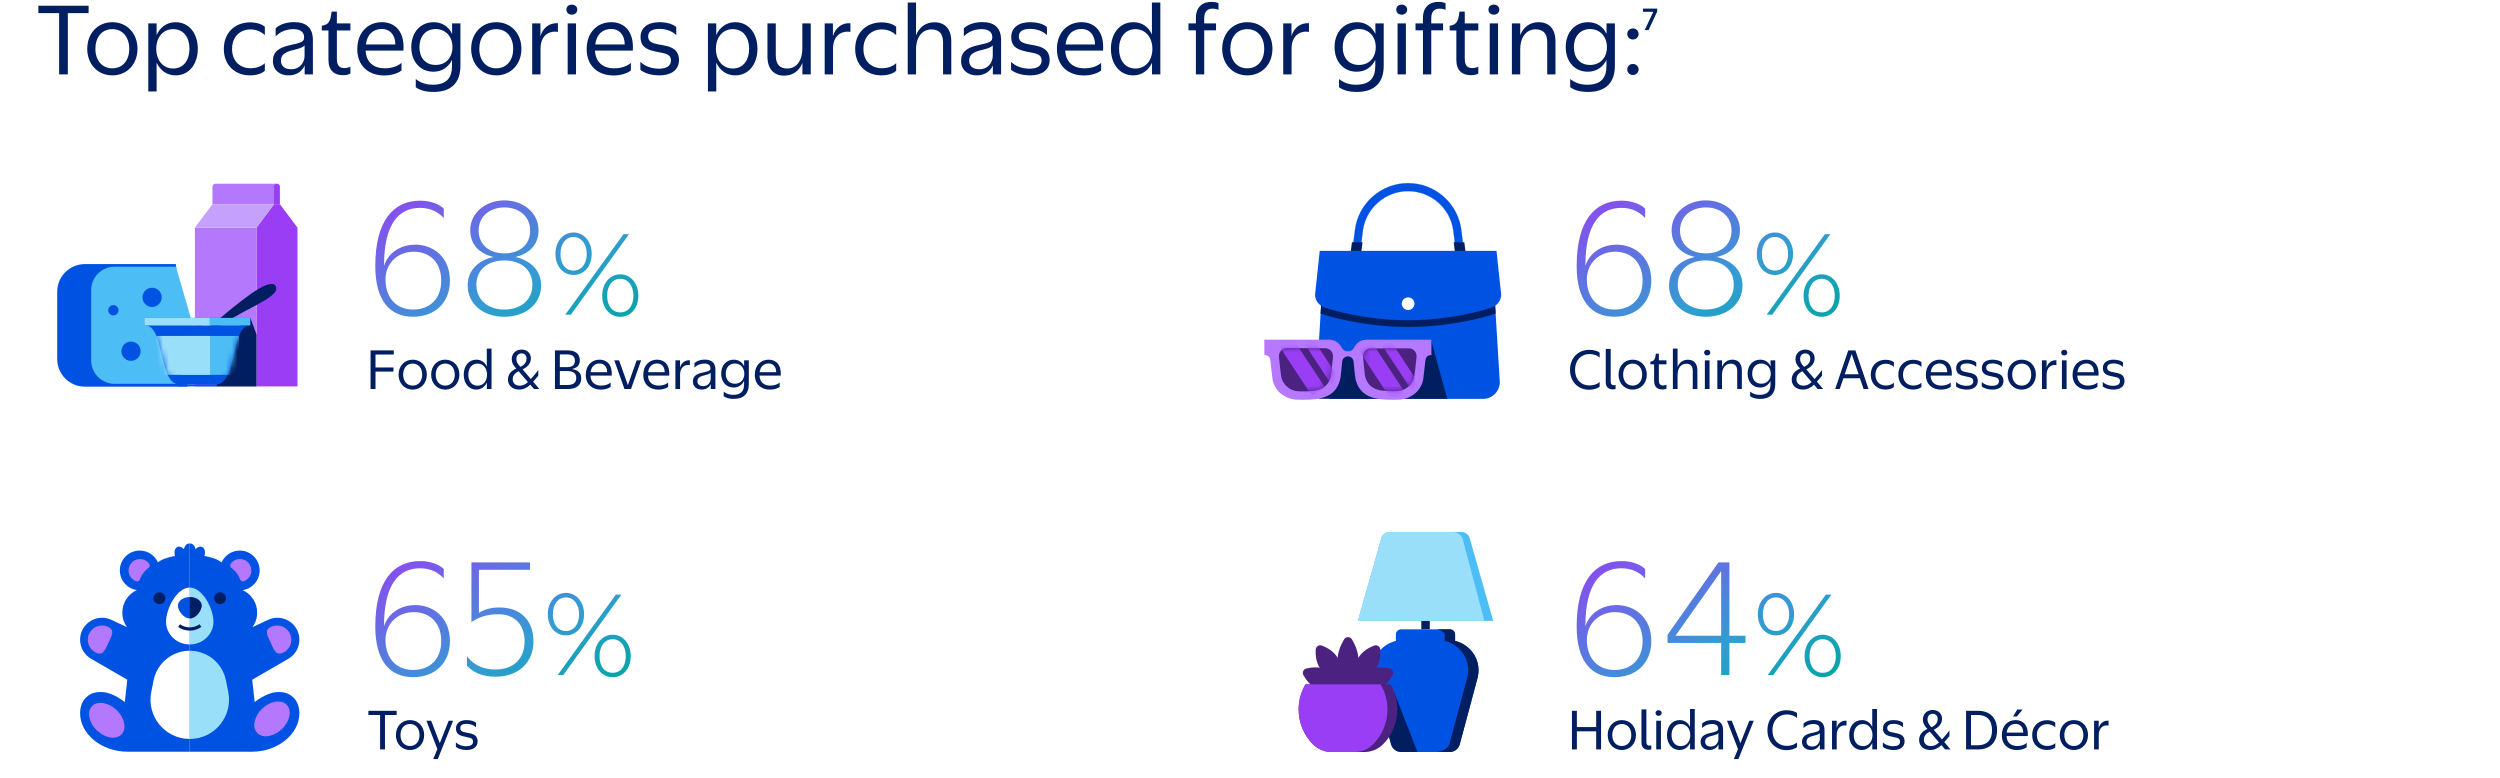 <svg width="437" height="136" viewBox="0 0 437 136" fill="none" xmlns="http://www.w3.org/2000/svg">
<rect x="0" y="0" width="437" height="136" fill="#808080" stroke="none"/>
<g clip-path="url(#clip0_381_3791)">
<rect width="437" height="136" fill="white"/>
<path d="M10.336 13V2.296H6.704V1H15.488V2.296H11.856V13H10.336ZM19.634 13.176C17.074 13.176 15.25 11.208 15.25 8.536C15.25 5.848 17.074 3.88 19.634 3.88C22.21 3.88 24.034 5.848 24.034 8.536C24.034 11.208 22.21 13.176 19.634 13.176ZM19.634 11.944C21.474 11.944 22.594 10.52 22.594 8.536C22.594 6.568 21.506 5.096 19.634 5.096C17.746 5.096 16.674 6.568 16.674 8.536C16.674 10.52 17.81 11.944 19.634 11.944ZM30.687 13.176C29.167 13.176 27.999 12.296 27.375 10.952V15.992H25.919V4.088H27.375V6.12C27.983 4.76 29.167 3.88 30.687 3.88C33.055 3.88 34.575 5.848 34.575 8.536C34.575 11.192 33.055 13.176 30.687 13.176ZM30.271 11.976C32.079 11.976 33.119 10.52 33.119 8.536C33.119 6.552 32.111 5.096 30.271 5.096C28.463 5.096 27.311 6.552 27.311 8.536C27.311 10.52 28.495 11.976 30.271 11.976ZM46.293 4.664V6.152C45.685 5.528 44.773 5.144 43.781 5.144C42.021 5.144 40.565 6.36 40.565 8.552C40.565 10.76 42.021 11.928 43.781 11.928C44.901 11.928 45.701 11.576 46.293 11.048V12.376C45.957 12.696 45.109 13.176 43.685 13.176C41.221 13.176 39.125 11.512 39.125 8.552C39.125 5.576 41.221 3.912 43.717 3.912C45.013 3.912 45.845 4.296 46.293 4.664ZM53.254 13V11.448C52.774 12.52 51.782 13.176 50.438 13.176C48.822 13.176 47.702 12.184 47.702 10.648C47.702 9.048 48.79 8.312 50.614 7.912C52.614 7.48 53.158 7.32 53.158 6.552C53.174 5.528 52.422 5.096 51.27 5.096C49.686 5.096 48.71 5.816 48.182 6.36V4.952C48.63 4.504 49.702 3.864 51.414 3.864C53.526 3.864 54.694 4.856 54.694 7.016V13H53.254ZM53.238 9.736V7.928C52.998 8.248 52.438 8.472 51.238 8.76C49.846 9.096 49.11 9.528 49.11 10.6C49.11 11.496 49.702 12.104 50.886 12.104C52.438 12.104 53.238 10.92 53.238 9.736ZM57.956 2.024H58.885V4.088H61.252V5.32H58.885V10.264C58.885 11.496 59.364 11.912 60.245 11.896C60.724 11.896 61.093 11.752 61.252 11.64V12.84C61.077 12.968 60.693 13.144 59.956 13.144C58.468 13.144 57.413 12.36 57.413 10.472V5.32H56.245V4.504C57.413 4.328 57.781 3.784 57.956 2.024ZM70.181 12.312C69.765 12.712 68.565 13.192 67.173 13.192C64.469 13.192 62.453 11.56 62.453 8.584C62.453 5.624 64.357 3.88 66.741 3.88C69.077 3.88 70.757 5.528 70.517 8.84H63.909C64.005 10.888 65.317 11.944 67.269 11.944C68.437 11.944 69.525 11.592 70.181 10.984V12.312ZM66.773 5.064C65.269 5.064 64.197 5.944 63.957 7.768H69.109C69.093 5.96 68.037 5.064 66.773 5.064ZM75.763 12.536C73.411 12.536 71.891 10.712 71.891 8.232C71.891 5.736 73.427 3.88 75.811 3.88C77.315 3.88 78.435 4.68 79.027 5.928V4.088H80.483V11.512C80.483 14.344 78.979 16.072 75.795 16.072C74.355 16.072 73.347 15.752 72.675 15.24V13.816C73.571 14.504 74.467 14.808 75.651 14.808C77.987 14.808 79.011 13.704 79.011 11.512V10.472C78.419 11.704 77.283 12.536 75.763 12.536ZM76.147 11.352C77.971 11.352 79.091 10.04 79.091 8.232C79.091 6.424 77.923 5.08 76.147 5.08C74.355 5.08 73.315 6.424 73.315 8.232C73.315 10.04 74.307 11.352 76.147 11.352ZM86.743 13.176C84.183 13.176 82.359 11.208 82.359 8.536C82.359 5.848 84.183 3.88 86.743 3.88C89.32 3.88 91.144 5.848 91.144 8.536C91.144 11.208 89.32 13.176 86.743 13.176ZM86.743 11.944C88.584 11.944 89.704 10.52 89.704 8.536C89.704 6.568 88.615 5.096 86.743 5.096C84.856 5.096 83.784 6.568 83.784 8.536C83.784 10.52 84.919 11.944 86.743 11.944ZM94.484 8.52V13H93.028V4.088H94.469V6.312C94.916 4.84 96.02 3.976 97.525 4.056V5.592C97.412 5.56 97.189 5.528 96.996 5.528C95.764 5.528 94.484 6.36 94.484 8.52ZM99.952 2.568C99.392 2.568 99.008 2.2 99.008 1.672C99.008 1.16 99.392 0.808 99.952 0.808C100.496 0.808 100.912 1.16 100.912 1.672C100.912 2.2 100.496 2.568 99.952 2.568ZM100.688 4.088V13H99.232V4.088H100.688ZM110.275 12.312C109.859 12.712 108.659 13.192 107.267 13.192C104.563 13.192 102.547 11.56 102.547 8.584C102.547 5.624 104.451 3.88 106.835 3.88C109.171 3.88 110.851 5.528 110.611 8.84H104.003C104.099 10.888 105.411 11.944 107.363 11.944C108.531 11.944 109.619 11.592 110.275 10.984V12.312ZM106.867 5.064C105.363 5.064 104.291 5.944 104.051 7.768H109.203C109.187 5.96 108.131 5.064 106.867 5.064ZM113.297 6.376C113.297 7.784 115.073 7.656 116.641 8.072C117.713 8.344 118.689 8.952 118.689 10.488C118.689 12.328 117.169 13.176 115.312 13.176C113.569 13.176 112.465 12.648 111.937 12.2V10.808C112.577 11.464 113.729 12.008 115.185 12.008C116.369 12.008 117.281 11.608 117.281 10.568C117.281 9.144 115.633 9.352 113.969 8.856C112.673 8.488 111.953 7.864 111.969 6.456C111.969 4.84 113.265 3.88 115.249 3.88C116.849 3.88 117.745 4.344 118.209 4.712V6.136C117.665 5.608 116.705 5.048 115.265 5.048C114.129 5.048 113.297 5.4 113.297 6.376ZM128.515 13.176C126.995 13.176 125.827 12.296 125.203 10.952V15.992H123.747V4.088H125.203V6.12C125.811 4.76 126.995 3.88 128.515 3.88C130.883 3.88 132.403 5.848 132.403 8.536C132.403 11.192 130.883 13.176 128.515 13.176ZM128.099 11.976C129.907 11.976 130.947 10.52 130.947 8.536C130.947 6.552 129.939 5.096 128.099 5.096C126.291 5.096 125.139 6.552 125.139 8.536C125.139 10.52 126.323 11.976 128.099 11.976ZM140.263 13V10.984C139.767 12.28 138.695 13.224 137.079 13.224C135.335 13.224 134.151 12.136 134.151 9.864V4.088H135.607V9.688C135.607 11.352 136.391 11.976 137.623 11.976C139.127 11.976 140.247 10.744 140.247 8.456V4.088H141.719V13H140.263ZM145.61 8.52V13H144.154V4.088H145.594V6.312C146.042 4.84 147.146 3.976 148.65 4.056V5.592C148.538 5.56 148.314 5.528 148.122 5.528C146.89 5.528 145.61 6.36 145.61 8.52ZM156.653 4.664V6.152C156.045 5.528 155.133 5.144 154.141 5.144C152.381 5.144 150.924 6.36 150.924 8.552C150.924 10.76 152.381 11.928 154.141 11.928C155.261 11.928 156.061 11.576 156.653 11.048V12.376C156.317 12.696 155.469 13.176 154.045 13.176C151.581 13.176 149.485 11.512 149.485 8.552C149.485 5.576 151.581 3.912 154.077 3.912C155.373 3.912 156.205 4.296 156.653 4.664ZM160.125 8.664V13H158.669V0.44H160.125V6.168C160.621 4.856 161.725 3.896 163.341 3.896C165.101 3.896 166.285 4.984 166.285 7.24V13H164.845V7.416C164.845 5.752 164.045 5.144 162.797 5.144C161.293 5.144 160.125 6.36 160.125 8.664ZM173.551 13V11.448C173.071 12.52 172.079 13.176 170.735 13.176C169.119 13.176 167.999 12.184 167.999 10.648C167.999 9.048 169.087 8.312 170.911 7.912C172.911 7.48 173.455 7.32 173.455 6.552C173.471 5.528 172.719 5.096 171.567 5.096C169.983 5.096 169.007 5.816 168.479 6.36V4.952C168.927 4.504 169.999 3.864 171.711 3.864C173.823 3.864 174.991 4.856 174.991 7.016V13H173.551ZM173.535 9.736V7.928C173.295 8.248 172.735 8.472 171.535 8.76C170.143 9.096 169.407 9.528 169.407 10.6C169.407 11.496 169.999 12.104 171.183 12.104C172.735 12.104 173.535 10.92 173.535 9.736ZM178.093 6.376C178.093 7.784 179.869 7.656 181.437 8.072C182.509 8.344 183.485 8.952 183.485 10.488C183.485 12.328 181.965 13.176 180.109 13.176C178.365 13.176 177.261 12.648 176.733 12.2V10.808C177.373 11.464 178.525 12.008 179.981 12.008C181.165 12.008 182.077 11.608 182.077 10.568C182.077 9.144 180.429 9.352 178.765 8.856C177.469 8.488 176.749 7.864 176.765 6.456C176.765 4.84 178.061 3.88 180.045 3.88C181.645 3.88 182.541 4.344 183.005 4.712V6.136C182.461 5.608 181.501 5.048 180.061 5.048C178.925 5.048 178.093 5.4 178.093 6.376ZM192.478 12.312C192.062 12.712 190.862 13.192 189.47 13.192C186.766 13.192 184.75 11.56 184.75 8.584C184.75 5.624 186.654 3.88 189.038 3.88C191.374 3.88 193.054 5.528 192.814 8.84H186.206C186.302 10.888 187.614 11.944 189.566 11.944C190.734 11.944 191.822 11.592 192.478 10.984V12.312ZM189.07 5.064C187.566 5.064 186.494 5.944 186.254 7.768H191.406C191.39 5.96 190.334 5.064 189.07 5.064ZM198.124 3.88C199.628 3.88 200.764 4.696 201.356 6.024V0.44H202.828V13H201.372V10.968C200.764 12.296 199.612 13.176 198.076 13.176C195.724 13.176 194.188 11.192 194.188 8.536C194.188 5.848 195.724 3.88 198.124 3.88ZM198.476 5.096C196.668 5.096 195.612 6.568 195.612 8.536C195.612 10.52 196.636 11.976 198.476 11.976C200.284 11.976 201.436 10.52 201.436 8.536C201.436 6.568 200.252 5.096 198.476 5.096ZM207.746 5.304V4.088H209.042V3.16C209.042 1.224 210.194 0.328 211.762 0.328C212.45 0.328 212.818 0.472 212.994 0.568V1.736C212.834 1.64 212.482 1.512 211.97 1.512C211.042 1.512 210.498 2.024 210.498 3.176V4.088H212.562V5.304H210.498V13H209.042V5.304H207.746ZM218.025 13.176C215.465 13.176 213.641 11.208 213.641 8.536C213.641 5.848 215.465 3.88 218.025 3.88C220.601 3.88 222.425 5.848 222.425 8.536C222.425 11.208 220.601 13.176 218.025 13.176ZM218.025 11.944C219.865 11.944 220.985 10.52 220.985 8.536C220.985 6.568 219.897 5.096 218.025 5.096C216.137 5.096 215.065 6.568 215.065 8.536C215.065 10.52 216.201 11.944 218.025 11.944ZM225.766 8.52V13H224.31V4.088H225.75V6.312C226.198 4.84 227.302 3.976 228.806 4.056V5.592C228.694 5.56 228.47 5.528 228.278 5.528C227.046 5.528 225.766 6.36 225.766 8.52ZM237.153 12.536C234.801 12.536 233.281 10.712 233.281 8.232C233.281 5.736 234.817 3.88 237.201 3.88C238.705 3.88 239.825 4.68 240.417 5.928V4.088H241.873V11.512C241.873 14.344 240.369 16.072 237.185 16.072C235.745 16.072 234.737 15.752 234.065 15.24V13.816C234.961 14.504 235.857 14.808 237.041 14.808C239.377 14.808 240.401 13.704 240.401 11.512V10.472C239.809 11.704 238.673 12.536 237.153 12.536ZM237.537 11.352C239.361 11.352 240.481 10.04 240.481 8.232C240.481 6.424 239.313 5.08 237.537 5.08C235.745 5.08 234.705 6.424 234.705 8.232C234.705 10.04 235.697 11.352 237.537 11.352ZM245.014 2.568C244.454 2.568 244.07 2.2 244.07 1.672C244.07 1.16 244.454 0.808 245.014 0.808C245.558 0.808 245.974 1.16 245.974 1.672C245.974 2.2 245.558 2.568 245.014 2.568ZM245.75 4.088V13H244.294V4.088H245.75ZM247.433 5.304V4.088H248.729V3.16C248.729 1.224 249.881 0.328 251.449 0.328C252.137 0.328 252.505 0.472 252.681 0.568V1.736C252.521 1.64 252.169 1.512 251.657 1.512C250.729 1.512 250.185 2.024 250.185 3.176V4.088H252.249V5.304H250.185V13H248.729V5.304H247.433ZM255.113 2.024H256.041V4.088H258.409V5.32H256.041V10.264C256.041 11.496 256.521 11.912 257.401 11.896C257.881 11.896 258.249 11.752 258.409 11.64V12.84C258.233 12.968 257.849 13.144 257.113 13.144C255.625 13.144 254.569 12.36 254.569 10.472V5.32H253.401V4.504C254.569 4.328 254.937 3.784 255.113 2.024ZM261.124 2.568C260.564 2.568 260.18 2.2 260.18 1.672C260.18 1.16 260.564 0.808 261.124 0.808C261.668 0.808 262.084 1.16 262.084 1.672C262.084 2.2 261.668 2.568 261.124 2.568ZM261.86 4.088V13H260.404V4.088H261.86ZM265.735 8.632V13H264.279V4.088H265.735V6.152C266.231 4.84 267.319 3.88 268.951 3.88C270.711 3.88 271.895 4.968 271.895 7.24V13H270.455V7.416C270.455 5.736 269.655 5.128 268.407 5.128C266.903 5.128 265.735 6.36 265.735 8.632ZM277.56 12.536C275.208 12.536 273.688 10.712 273.688 8.232C273.688 5.736 275.224 3.88 277.608 3.88C279.112 3.88 280.232 4.68 280.824 5.928V4.088H282.28V11.512C282.28 14.344 280.776 16.072 277.592 16.072C276.152 16.072 275.144 15.752 274.472 15.24V13.816C275.368 14.504 276.264 14.808 277.448 14.808C279.784 14.808 280.808 13.704 280.808 11.512V10.472C280.216 11.704 279.08 12.536 277.56 12.536ZM277.944 11.352C279.768 11.352 280.888 10.04 280.888 8.232C280.888 6.424 279.72 5.08 277.944 5.08C276.152 5.08 275.112 6.424 275.112 8.232C275.112 10.04 276.104 11.352 277.944 11.352ZM285.436 6.904C284.876 6.904 284.444 6.488 284.444 5.928C284.444 5.384 284.876 4.968 285.436 4.968C285.964 4.968 286.428 5.384 286.428 5.928C286.428 6.488 285.964 6.904 285.436 6.904ZM285.436 13.112C284.876 13.112 284.444 12.696 284.444 12.136C284.444 11.592 284.876 11.176 285.436 11.176C285.964 11.176 286.428 11.592 286.428 12.136C286.428 12.696 285.964 13.112 285.436 13.112Z" fill="#001E60"/>
<path d="M279.616 61.637V62.51C279.256 62.186 278.698 61.889 277.798 61.889C276.475 61.889 275.323 62.888 275.323 64.643C275.323 66.407 276.439 67.379 277.798 67.379C278.608 67.379 279.166 67.163 279.616 66.776V67.604C279.274 67.847 278.707 68.126 277.771 68.126C275.962 68.126 274.441 66.839 274.441 64.643C274.441 62.456 275.998 61.151 277.771 61.151C278.725 61.151 279.292 61.403 279.616 61.637ZM280.685 66.794V60.998H281.549V66.713C281.549 67.181 281.774 67.334 282.089 67.334C282.215 67.334 282.323 67.307 282.404 67.289V68C282.323 68.027 282.161 68.063 281.927 68.063C281.162 68.063 280.685 67.64 280.685 66.794ZM285.387 68.099C283.947 68.099 282.921 66.992 282.921 65.489C282.921 63.977 283.947 62.87 285.387 62.87C286.836 62.87 287.862 63.977 287.862 65.489C287.862 66.992 286.836 68.099 285.387 68.099ZM285.387 67.406C286.422 67.406 287.052 66.605 287.052 65.489C287.052 64.382 286.44 63.554 285.387 63.554C284.325 63.554 283.722 64.382 283.722 65.489C283.722 66.605 284.361 67.406 285.387 67.406ZM289.444 61.826H289.966V62.987H291.298V63.68H289.966V66.461C289.966 67.154 290.236 67.388 290.731 67.379C291.001 67.379 291.208 67.298 291.298 67.235V67.91C291.199 67.982 290.983 68.081 290.569 68.081C289.732 68.081 289.138 67.64 289.138 66.578V63.68H288.481V63.221C289.138 63.122 289.345 62.816 289.444 61.826ZM293.239 65.561V68H292.42V60.935H293.239V64.157C293.518 63.419 294.139 62.879 295.048 62.879C296.038 62.879 296.704 63.491 296.704 64.76V68H295.894V64.859C295.894 63.923 295.444 63.581 294.742 63.581C293.896 63.581 293.239 64.265 293.239 65.561ZM298.415 62.132C298.1 62.132 297.884 61.925 297.884 61.628C297.884 61.34 298.1 61.142 298.415 61.142C298.721 61.142 298.955 61.34 298.955 61.628C298.955 61.925 298.721 62.132 298.415 62.132ZM298.829 62.987V68H298.01V62.987H298.829ZM301.009 65.543V68H300.19V62.987H301.009V64.148C301.288 63.41 301.9 62.87 302.818 62.87C303.808 62.87 304.474 63.482 304.474 64.76V68H303.664V64.859C303.664 63.914 303.214 63.572 302.512 63.572C301.666 63.572 301.009 64.265 301.009 65.543ZM307.66 67.739C306.337 67.739 305.482 66.713 305.482 65.318C305.482 63.914 306.346 62.87 307.687 62.87C308.533 62.87 309.163 63.32 309.496 64.022V62.987H310.315V67.163C310.315 68.756 309.469 69.728 307.678 69.728C306.868 69.728 306.301 69.548 305.923 69.26V68.459C306.427 68.846 306.931 69.017 307.597 69.017C308.911 69.017 309.487 68.396 309.487 67.163V66.578C309.154 67.271 308.515 67.739 307.66 67.739ZM307.876 67.073C308.902 67.073 309.532 66.335 309.532 65.318C309.532 64.301 308.875 63.545 307.876 63.545C306.868 63.545 306.283 64.301 306.283 65.318C306.283 66.335 306.841 67.073 307.876 67.073ZM317.736 68L317.097 67.244C316.512 67.793 315.891 68.099 315.135 68.099C313.983 68.099 313.191 67.388 313.191 66.371C313.191 65.444 313.713 64.823 314.649 64.427C314.091 63.842 313.848 63.383 313.848 62.762C313.848 61.817 314.55 61.106 315.567 61.106C316.584 61.106 317.196 61.781 317.196 62.636C317.196 63.338 316.818 63.995 315.954 64.454C315.936 64.472 315.837 64.526 315.747 64.571L317.187 66.254C317.592 65.813 318.132 65.174 318.492 64.688V65.66C318.285 65.93 317.897 66.38 317.592 66.713L318.681 68H317.736ZM314.658 62.753C314.649 63.212 314.838 63.581 315.351 64.121C315.441 64.085 315.549 64.022 315.576 64.013C316.197 63.662 316.44 63.176 316.44 62.672C316.44 62.15 316.125 61.772 315.567 61.772C315.009 61.772 314.658 62.159 314.658 62.753ZM314.019 66.308C314.019 66.938 314.469 67.415 315.234 67.415C315.801 67.415 316.215 67.208 316.674 66.785L315.062 64.895C314.298 65.255 314.019 65.741 314.019 66.308ZM320.788 68L323.074 61.25H324.325L326.62 68H325.756L325.117 66.119H322.228L321.58 68H320.788ZM323.677 61.889L322.453 65.426H324.892L323.677 61.889ZM331.048 63.311V64.148C330.706 63.797 330.193 63.581 329.635 63.581C328.645 63.581 327.826 64.265 327.826 65.498C327.826 66.74 328.645 67.397 329.635 67.397C330.265 67.397 330.715 67.199 331.048 66.902V67.649C330.859 67.829 330.382 68.099 329.581 68.099C328.195 68.099 327.016 67.163 327.016 65.498C327.016 63.824 328.195 62.888 329.599 62.888C330.328 62.888 330.796 63.104 331.048 63.311ZM335.864 63.311V64.148C335.522 63.797 335.009 63.581 334.451 63.581C333.461 63.581 332.642 64.265 332.642 65.498C332.642 66.74 333.461 67.397 334.451 67.397C335.081 67.397 335.531 67.199 335.864 66.902V67.649C335.675 67.829 335.198 68.099 334.397 68.099C333.011 68.099 331.832 67.163 331.832 65.498C331.832 63.824 333.011 62.888 334.415 62.888C335.144 62.888 335.612 63.104 335.864 63.311ZM340.987 67.613C340.753 67.838 340.078 68.108 339.295 68.108C337.774 68.108 336.64 67.19 336.64 65.516C336.64 63.851 337.711 62.87 339.052 62.87C340.366 62.87 341.311 63.797 341.176 65.66H337.459C337.513 66.812 338.251 67.406 339.349 67.406C340.006 67.406 340.618 67.208 340.987 66.866V67.613ZM339.07 63.536C338.224 63.536 337.621 64.031 337.486 65.057H340.384C340.375 64.04 339.781 63.536 339.07 63.536ZM342.686 64.274C342.686 65.066 343.685 64.994 344.567 65.228C345.17 65.381 345.719 65.723 345.719 66.587C345.719 67.622 344.864 68.099 343.82 68.099C342.839 68.099 342.218 67.802 341.921 67.55V66.767C342.281 67.136 342.929 67.442 343.748 67.442C344.414 67.442 344.927 67.217 344.927 66.632C344.927 65.831 344 65.948 343.064 65.669C342.335 65.462 341.93 65.111 341.939 64.319C341.939 63.41 342.668 62.87 343.784 62.87C344.684 62.87 345.188 63.131 345.449 63.338V64.139C345.143 63.842 344.603 63.527 343.793 63.527C343.154 63.527 342.686 63.725 342.686 64.274ZM347.178 64.274C347.178 65.066 348.177 64.994 349.059 65.228C349.662 65.381 350.211 65.723 350.211 66.587C350.211 67.622 349.356 68.099 348.312 68.099C347.331 68.099 346.71 67.802 346.413 67.55V66.767C346.773 67.136 347.421 67.442 348.24 67.442C348.906 67.442 349.419 67.217 349.419 66.632C349.419 65.831 348.492 65.948 347.556 65.669C346.827 65.462 346.422 65.111 346.431 64.319C346.431 63.41 347.16 62.87 348.276 62.87C349.176 62.87 349.68 63.131 349.941 63.338V64.139C349.635 63.842 349.095 63.527 348.285 63.527C347.646 63.527 347.178 63.725 347.178 64.274ZM353.397 68.099C351.957 68.099 350.931 66.992 350.931 65.489C350.931 63.977 351.957 62.87 353.397 62.87C354.846 62.87 355.872 63.977 355.872 65.489C355.872 66.992 354.846 68.099 353.397 68.099ZM353.397 67.406C354.432 67.406 355.062 66.605 355.062 65.489C355.062 64.382 354.45 63.554 353.397 63.554C352.335 63.554 351.732 64.382 351.732 65.489C351.732 66.605 352.371 67.406 353.397 67.406ZM357.751 65.48V68H356.932V62.987H357.742V64.238C357.994 63.41 358.615 62.924 359.461 62.969V63.833C359.398 63.815 359.272 63.797 359.164 63.797C358.471 63.797 357.751 64.265 357.751 65.48ZM360.826 62.132C360.511 62.132 360.295 61.925 360.295 61.628C360.295 61.34 360.511 61.142 360.826 61.142C361.132 61.142 361.366 61.34 361.366 61.628C361.366 61.925 361.132 62.132 360.826 62.132ZM361.24 62.987V68H360.421V62.987H361.24ZM366.633 67.613C366.399 67.838 365.724 68.108 364.941 68.108C363.42 68.108 362.286 67.19 362.286 65.516C362.286 63.851 363.357 62.87 364.698 62.87C366.012 62.87 366.957 63.797 366.822 65.66H363.105C363.159 66.812 363.897 67.406 364.995 67.406C365.652 67.406 366.264 67.208 366.633 66.866V67.613ZM364.716 63.536C363.87 63.536 363.267 64.031 363.132 65.057H366.03C366.021 64.04 365.427 63.536 364.716 63.536ZM368.333 64.274C368.333 65.066 369.332 64.994 370.214 65.228C370.817 65.381 371.366 65.723 371.366 66.587C371.366 67.622 370.511 68.099 369.467 68.099C368.486 68.099 367.865 67.802 367.568 67.55V66.767C367.928 67.136 368.576 67.442 369.395 67.442C370.061 67.442 370.574 67.217 370.574 66.632C370.574 65.831 369.647 65.948 368.711 65.669C367.982 65.462 367.577 65.111 367.586 64.319C367.586 63.41 368.315 62.87 369.431 62.87C370.331 62.87 370.835 63.131 371.096 63.338V64.139C370.79 63.842 370.25 63.527 369.44 63.527C368.801 63.527 368.333 63.725 368.333 64.274Z" fill="#001E60"/>
<path d="M288.648 49.068C288.648 52.926 285.996 55.367 282.216 55.367C278.279 55.367 275.601 52.716 275.601 46.495C275.601 38.541 278.804 35.076 283.45 35.076C285.445 35.076 286.941 35.811 287.571 36.468V38.121C286.679 37.15 285.393 36.336 283.424 36.336C279.67 36.336 277.124 39.171 277.124 46.469C278.043 43.739 280.51 42.767 282.584 42.767C285.655 42.767 288.648 44.867 288.648 49.068ZM282.216 54.108C285.104 54.108 287.125 52.27 287.125 49.068C287.125 45.812 285.078 44.001 282.321 44.001C279.486 44.001 277.386 46.049 277.386 48.831C277.386 52.139 279.329 54.108 282.216 54.108ZM298.156 55.367C294.349 55.367 291.751 53.057 291.751 49.907C291.751 47.151 293.746 45.445 296.292 44.92C293.929 44.395 292.197 42.846 292.197 40.248C292.197 37.097 295.032 35.024 298.182 35.024C301.306 35.024 304.141 37.097 304.141 40.248C304.141 42.846 302.434 44.395 300.072 44.92C302.592 45.471 304.587 47.151 304.587 49.907C304.587 53.057 301.962 55.367 298.156 55.367ZM298.182 44.29C300.807 44.29 302.671 42.82 302.671 40.3C302.671 37.754 300.649 36.258 298.182 36.258C295.688 36.258 293.667 37.754 293.667 40.3C293.667 42.82 295.583 44.29 298.182 44.29ZM298.156 54.108C301.017 54.108 303.064 52.454 303.064 49.776C303.064 47.072 300.991 45.524 298.156 45.524C295.347 45.524 293.273 47.072 293.273 49.776C293.273 52.454 295.321 54.108 298.156 54.108ZM310.259 48.062C308.459 48.062 307.09 46.581 307.09 44.369C307.09 42.194 308.459 40.638 310.259 40.638C312.059 40.638 313.428 42.194 313.428 44.369C313.428 46.581 312.059 48.062 310.259 48.062ZM308.815 55L318.978 40.938H319.953L309.79 55H308.815ZM310.259 47.294C311.628 47.294 312.565 46.131 312.565 44.369C312.565 42.681 311.628 41.425 310.259 41.425C308.834 41.425 307.972 42.681 307.972 44.369C307.972 46.131 308.834 47.294 310.259 47.294ZM318.434 55.375C316.634 55.375 315.265 53.894 315.265 51.681C315.265 49.506 316.634 47.95 318.434 47.95C320.215 47.95 321.584 49.506 321.584 51.681C321.584 53.894 320.215 55.375 318.434 55.375ZM318.434 54.606C319.822 54.606 320.722 53.462 320.722 51.681C320.722 49.994 319.822 48.737 318.434 48.737C317.009 48.737 316.128 49.994 316.128 51.681C316.128 53.462 317.009 54.606 318.434 54.606Z" fill="url(#paint0_linear_381_3791)"/>
<path d="M64.774 68V61.25H68.833V61.97H65.638V64.229H68.779V64.958H65.638V68H64.774ZM72.135 68.099C70.695 68.099 69.669 66.992 69.669 65.489C69.669 63.977 70.695 62.87 72.135 62.87C73.584 62.87 74.61 63.977 74.61 65.489C74.61 66.992 73.584 68.099 72.135 68.099ZM72.135 67.406C73.17 67.406 73.8 66.605 73.8 65.489C73.8 64.382 73.188 63.554 72.135 63.554C71.073 63.554 70.47 64.382 70.47 65.489C70.47 66.605 71.109 67.406 72.135 67.406ZM77.83 68.099C76.39 68.099 75.364 66.992 75.364 65.489C75.364 63.977 76.39 62.87 77.83 62.87C79.279 62.87 80.305 63.977 80.305 65.489C80.305 66.992 79.279 68.099 77.83 68.099ZM77.83 67.406C78.865 67.406 79.495 66.605 79.495 65.489C79.495 64.382 78.883 63.554 77.83 63.554C76.768 63.554 76.165 64.382 76.165 65.489C76.165 66.605 76.804 67.406 77.83 67.406ZM83.274 62.87C84.12 62.87 84.759 63.329 85.092 64.076V60.935H85.92V68H85.101V66.857C84.759 67.604 84.111 68.099 83.247 68.099C81.924 68.099 81.06 66.983 81.06 65.489C81.06 63.977 81.924 62.87 83.274 62.87ZM83.472 63.554C82.455 63.554 81.861 64.382 81.861 65.489C81.861 66.605 82.437 67.424 83.472 67.424C84.489 67.424 85.137 66.605 85.137 65.489C85.137 64.382 84.471 63.554 83.472 63.554ZM93.339 68L92.7 67.244C92.115 67.793 91.494 68.099 90.738 68.099C89.586 68.099 88.794 67.388 88.794 66.371C88.794 65.444 89.316 64.823 90.252 64.427C89.694 63.842 89.451 63.383 89.451 62.762C89.451 61.817 90.153 61.106 91.17 61.106C92.187 61.106 92.799 61.781 92.799 62.636C92.799 63.338 92.421 63.995 91.557 64.454C91.539 64.472 91.44 64.526 91.35 64.571L92.79 66.254C93.195 65.813 93.735 65.174 94.095 64.688V65.66C93.888 65.93 93.501 66.38 93.195 66.713L94.284 68H93.339ZM90.261 62.753C90.252 63.212 90.441 63.581 90.954 64.121C91.044 64.085 91.152 64.022 91.179 64.013C91.8 63.662 92.043 63.176 92.043 62.672C92.043 62.15 91.728 61.772 91.17 61.772C90.612 61.772 90.261 62.159 90.261 62.753ZM89.622 66.308C89.622 66.938 90.072 67.415 90.837 67.415C91.404 67.415 91.818 67.208 92.277 66.785L90.666 64.895C89.901 65.255 89.622 65.741 89.622 66.308ZM97.004 68V61.25H99.218C100.558 61.25 101.35 61.817 101.35 63.014C101.35 63.878 100.801 64.346 99.947 64.508C100.981 64.652 101.602 65.129 101.602 66.119C101.602 67.298 100.819 68 99.245 68H97.004ZM99.109 61.952H97.859V64.175H99.109C100.135 64.175 100.495 63.743 100.495 63.059C100.495 62.366 100.117 61.952 99.109 61.952ZM99.191 64.868H97.859V67.298H99.191C100.315 67.298 100.729 66.803 100.729 66.083C100.729 65.354 100.351 64.868 99.191 64.868ZM106.737 67.613C106.503 67.838 105.828 68.108 105.045 68.108C103.524 68.108 102.39 67.19 102.39 65.516C102.39 63.851 103.461 62.87 104.802 62.87C106.116 62.87 107.061 63.797 106.926 65.66H103.209C103.263 66.812 104.001 67.406 105.099 67.406C105.756 67.406 106.368 67.208 106.737 66.866V67.613ZM104.82 63.536C103.974 63.536 103.371 64.031 103.236 65.057H106.134C106.125 64.04 105.531 63.536 104.82 63.536ZM107.377 62.987H108.214L109.753 67.316L111.292 62.987H112.066L110.302 68H109.159L107.377 62.987ZM116.792 67.613C116.558 67.838 115.883 68.108 115.1 68.108C113.579 68.108 112.445 67.19 112.445 65.516C112.445 63.851 113.516 62.87 114.857 62.87C116.171 62.87 117.116 63.797 116.981 65.66H113.264C113.318 66.812 114.056 67.406 115.154 67.406C115.811 67.406 116.423 67.208 116.792 66.866V67.613ZM114.875 63.536C114.029 63.536 113.426 64.031 113.291 65.057H116.189C116.18 64.04 115.586 63.536 114.875 63.536ZM118.879 65.48V68H118.06V62.987H118.87V64.238C119.122 63.41 119.743 62.924 120.589 62.969V63.833C120.526 63.815 120.4 63.797 120.292 63.797C119.599 63.797 118.879 64.265 118.879 65.48ZM124.242 68V67.127C123.972 67.73 123.414 68.099 122.658 68.099C121.749 68.099 121.119 67.541 121.119 66.677C121.119 65.777 121.731 65.363 122.757 65.138C123.882 64.895 124.188 64.805 124.188 64.373C124.197 63.797 123.774 63.554 123.126 63.554C122.235 63.554 121.686 63.959 121.389 64.265V63.473C121.641 63.221 122.244 62.861 123.207 62.861C124.395 62.861 125.052 63.419 125.052 64.634V68H124.242ZM124.233 66.164V65.147C124.098 65.327 123.783 65.453 123.108 65.615C122.325 65.804 121.911 66.047 121.911 66.65C121.911 67.154 122.244 67.496 122.91 67.496C123.783 67.496 124.233 66.83 124.233 66.164ZM128.238 67.739C126.915 67.739 126.06 66.713 126.06 65.318C126.06 63.914 126.924 62.87 128.265 62.87C129.111 62.87 129.741 63.32 130.074 64.022V62.987H130.893V67.163C130.893 68.756 130.047 69.728 128.256 69.728C127.446 69.728 126.879 69.548 126.501 69.26V68.459C127.005 68.846 127.509 69.017 128.175 69.017C129.489 69.017 130.065 68.396 130.065 67.163V66.578C129.732 67.271 129.093 67.739 128.238 67.739ZM128.454 67.073C129.48 67.073 130.11 66.335 130.11 65.318C130.11 64.301 129.453 63.545 128.454 63.545C127.446 63.545 126.861 64.301 126.861 65.318C126.861 66.335 127.419 67.073 128.454 67.073ZM136.286 67.613C136.052 67.838 135.377 68.108 134.594 68.108C133.073 68.108 131.939 67.19 131.939 65.516C131.939 63.851 133.01 62.87 134.351 62.87C135.665 62.87 136.61 63.797 136.475 65.66H132.758C132.812 66.812 133.55 67.406 134.648 67.406C135.305 67.406 135.917 67.208 136.286 66.866V67.613ZM134.369 63.536C133.523 63.536 132.92 64.031 132.785 65.057H135.683C135.674 64.04 135.08 63.536 134.369 63.536Z" fill="#001E60"/>
<path d="M78.647 49.068C78.647 52.926 75.996 55.367 72.216 55.367C68.279 55.367 65.601 52.716 65.601 46.495C65.601 38.541 68.804 35.076 73.45 35.076C75.445 35.076 76.941 35.811 77.571 36.468V38.121C76.679 37.15 75.392 36.336 73.424 36.336C69.67 36.336 67.124 39.171 67.124 46.469C68.043 43.739 70.51 42.767 72.584 42.767C75.655 42.767 78.647 44.867 78.647 49.068ZM72.216 54.108C75.104 54.108 77.125 52.27 77.125 49.068C77.125 45.812 75.078 44.001 72.321 44.001C69.486 44.001 67.386 46.049 67.386 48.831C67.386 52.139 69.329 54.108 72.216 54.108ZM88.156 55.367C84.349 55.367 81.751 53.057 81.751 49.907C81.751 47.151 83.746 45.445 86.292 44.92C83.929 44.395 82.197 42.846 82.197 40.248C82.197 37.097 85.032 35.024 88.182 35.024C91.305 35.024 94.141 37.097 94.141 40.248C94.141 42.846 92.434 44.395 90.072 44.92C92.592 45.471 94.587 47.151 94.587 49.907C94.587 53.057 91.962 55.367 88.156 55.367ZM88.182 44.29C90.807 44.29 92.671 42.82 92.671 40.3C92.671 37.754 90.649 36.258 88.182 36.258C85.688 36.258 83.667 37.754 83.667 40.3C83.667 42.82 85.583 44.29 88.182 44.29ZM88.156 54.108C91.017 54.108 93.064 52.454 93.064 49.776C93.064 47.072 90.99 45.524 88.156 45.524C85.347 45.524 83.273 47.072 83.273 49.776C83.273 52.454 85.32 54.108 88.156 54.108ZM100.259 48.062C98.459 48.062 97.09 46.581 97.09 44.369C97.09 42.194 98.459 40.638 100.259 40.638C102.059 40.638 103.428 42.194 103.428 44.369C103.428 46.581 102.059 48.062 100.259 48.062ZM98.815 55L108.978 40.938H109.953L99.79 55H98.815ZM100.259 47.294C101.628 47.294 102.565 46.131 102.565 44.369C102.565 42.681 101.628 41.425 100.259 41.425C98.834 41.425 97.972 42.681 97.972 44.369C97.972 46.131 98.834 47.294 100.259 47.294ZM108.434 55.375C106.634 55.375 105.265 53.894 105.265 51.681C105.265 49.506 106.634 47.95 108.434 47.95C110.215 47.95 111.584 49.506 111.584 51.681C111.584 53.894 110.215 55.375 108.434 55.375ZM108.434 54.606C109.822 54.606 110.722 53.462 110.722 51.681C110.722 49.994 109.822 48.737 108.434 48.737C107.009 48.737 106.128 49.994 106.128 51.681C106.128 53.462 107.009 54.606 108.434 54.606Z" fill="url(#paint1_linear_381_3791)"/>
<path d="M66.439 131V124.979H64.396V124.25H69.337V124.979H67.294V131H66.439ZM71.669 131.099C70.229 131.099 69.203 129.992 69.203 128.489C69.203 126.977 70.229 125.87 71.669 125.87C73.118 125.87 74.144 126.977 74.144 128.489C74.144 129.992 73.118 131.099 71.669 131.099ZM71.669 130.406C72.704 130.406 73.334 129.605 73.334 128.489C73.334 127.382 72.722 126.554 71.669 126.554C70.607 126.554 70.004 127.382 70.004 128.489C70.004 129.605 70.643 130.406 71.669 130.406ZM76.531 132.683H75.73L76.45 130.937L74.533 125.987H75.37L76.873 129.911L78.43 125.987H79.204L76.531 132.683ZM80.453 127.274C80.453 128.066 81.452 127.994 82.334 128.228C82.937 128.381 83.486 128.723 83.486 129.587C83.486 130.622 82.631 131.099 81.587 131.099C80.606 131.099 79.985 130.802 79.688 130.55V129.767C80.048 130.136 80.696 130.442 81.515 130.442C82.181 130.442 82.694 130.217 82.694 129.632C82.694 128.831 81.767 128.948 80.831 128.669C80.102 128.462 79.697 128.111 79.706 127.319C79.706 126.41 80.435 125.87 81.551 125.87C82.451 125.87 82.955 126.131 83.216 126.338V127.139C82.91 126.842 82.37 126.527 81.56 126.527C80.921 126.527 80.453 126.725 80.453 127.274Z" fill="#001E60"/>
<path d="M78.647 112.067C78.647 115.926 75.996 118.368 72.216 118.368C68.279 118.368 65.601 115.716 65.601 109.495C65.601 101.541 68.804 98.076 73.45 98.076C75.445 98.076 76.941 98.811 77.571 99.468V101.121C76.679 100.15 75.392 99.336 73.424 99.336C69.67 99.336 67.124 102.171 67.124 109.469C68.043 106.739 70.51 105.767 72.584 105.767C75.655 105.767 78.647 107.867 78.647 112.067ZM72.216 117.107C75.104 117.107 77.125 115.27 77.125 112.067C77.125 108.812 75.078 107.001 72.321 107.001C69.486 107.001 67.386 109.049 67.386 111.831C67.386 115.139 69.329 117.107 72.216 117.107ZM93.248 112.12C93.248 115.742 90.675 118.289 86.633 118.289C83.982 118.289 82.486 117.317 81.619 116.346V114.719C82.643 116.057 84.244 117.029 86.581 117.029C89.914 117.029 91.699 115.007 91.699 112.12C91.699 109.206 90.019 107.369 87.079 107.369C84.9 107.369 83.457 108.025 82.407 108.734V98.312H92.644V99.599H83.719V107.132C84.638 106.529 85.819 106.187 87.316 106.187C90.912 106.187 93.248 108.366 93.248 112.12ZM98.926 111.062C97.126 111.062 95.757 109.581 95.757 107.369C95.757 105.194 97.126 103.637 98.926 103.637C100.726 103.637 102.095 105.194 102.095 107.369C102.095 109.581 100.726 111.062 98.926 111.062ZM97.482 118L107.645 103.937H108.62L98.457 118H97.482ZM98.926 110.294C100.295 110.294 101.232 109.131 101.232 107.369C101.232 105.681 100.295 104.425 98.926 104.425C97.501 104.425 96.639 105.681 96.639 107.369C96.639 109.131 97.501 110.294 98.926 110.294ZM107.101 118.375C105.301 118.375 103.932 116.894 103.932 114.681C103.932 112.506 105.301 110.95 107.101 110.95C108.882 110.95 110.251 112.506 110.251 114.681C110.251 116.894 108.882 118.375 107.101 118.375ZM107.101 117.606C108.489 117.606 109.389 116.462 109.389 114.681C109.389 112.994 108.489 111.737 107.101 111.737C105.676 111.737 104.795 112.994 104.795 114.681C104.795 116.462 105.676 117.606 107.101 117.606Z" fill="url(#paint2_linear_381_3791)"/>
<path d="M274.774 131V124.25H275.638V127.094H279.013V124.25H279.868V131H279.013V127.841H275.638V131H274.774ZM283.489 131.099C282.049 131.099 281.023 129.992 281.023 128.489C281.023 126.977 282.049 125.87 283.489 125.87C284.938 125.87 285.964 126.977 285.964 128.489C285.964 129.992 284.938 131.099 283.489 131.099ZM283.489 130.406C284.524 130.406 285.154 129.605 285.154 128.489C285.154 127.382 284.542 126.554 283.489 126.554C282.427 126.554 281.824 127.382 281.824 128.489C281.824 129.605 282.463 130.406 283.489 130.406ZM286.925 129.794V123.998H287.789V129.713C287.789 130.181 288.014 130.334 288.329 130.334C288.455 130.334 288.563 130.307 288.644 130.289V131C288.563 131.027 288.401 131.063 288.167 131.063C287.402 131.063 286.925 130.64 286.925 129.794ZM289.916 125.132C289.601 125.132 289.385 124.925 289.385 124.628C289.385 124.34 289.601 124.142 289.916 124.142C290.222 124.142 290.456 124.34 290.456 124.628C290.456 124.925 290.222 125.132 289.916 125.132ZM290.33 125.987V131H289.511V125.987H290.33ZM293.599 125.87C294.445 125.87 295.084 126.329 295.417 127.076V123.935H296.245V131H295.426V129.857C295.084 130.604 294.436 131.099 293.572 131.099C292.249 131.099 291.385 129.983 291.385 128.489C291.385 126.977 292.249 125.87 293.599 125.87ZM293.797 126.554C292.78 126.554 292.186 127.382 292.186 128.489C292.186 129.605 292.762 130.424 293.797 130.424C294.814 130.424 295.462 129.605 295.462 128.489C295.462 127.382 294.796 126.554 293.797 126.554ZM300.387 131V130.127C300.117 130.73 299.559 131.099 298.803 131.099C297.894 131.099 297.264 130.541 297.264 129.677C297.264 128.777 297.876 128.363 298.902 128.138C300.027 127.895 300.333 127.805 300.333 127.373C300.342 126.797 299.919 126.554 299.271 126.554C298.38 126.554 297.831 126.959 297.534 127.265V126.473C297.786 126.221 298.389 125.861 299.352 125.861C300.54 125.861 301.197 126.419 301.197 127.634V131H300.387ZM300.378 129.164V128.147C300.243 128.327 299.928 128.453 299.253 128.615C298.47 128.804 298.056 129.047 298.056 129.65C298.056 130.154 298.389 130.496 299.055 130.496C299.928 130.496 300.378 129.83 300.378 129.164ZM303.88 132.683H303.079L303.799 130.937L301.882 125.987H302.719L304.222 129.911L305.779 125.987H306.553L303.88 132.683ZM314.122 124.637V125.51C313.762 125.186 313.204 124.889 312.304 124.889C310.981 124.889 309.829 125.888 309.829 127.643C309.829 129.407 310.945 130.379 312.304 130.379C313.114 130.379 313.672 130.163 314.122 129.776V130.604C313.78 130.847 313.213 131.126 312.277 131.126C310.468 131.126 308.947 129.839 308.947 127.643C308.947 125.456 310.504 124.151 312.277 124.151C313.231 124.151 313.798 124.403 314.122 124.637ZM318.114 131V130.127C317.844 130.73 317.286 131.099 316.53 131.099C315.621 131.099 314.991 130.541 314.991 129.677C314.991 128.777 315.603 128.363 316.629 128.138C317.754 127.895 318.06 127.805 318.06 127.373C318.069 126.797 317.646 126.554 316.998 126.554C316.107 126.554 315.558 126.959 315.261 127.265V126.473C315.513 126.221 316.116 125.861 317.079 125.861C318.267 125.861 318.924 126.419 318.924 127.634V131H318.114ZM318.105 129.164V128.147C317.97 128.327 317.655 128.453 316.98 128.615C316.197 128.804 315.783 129.047 315.783 129.65C315.783 130.154 316.116 130.496 316.782 130.496C317.655 130.496 318.105 129.83 318.105 129.164ZM321.057 128.48V131H320.238V125.987H321.048V127.238C321.3 126.41 321.921 125.924 322.767 125.969V126.833C322.704 126.815 322.578 126.797 322.47 126.797C321.777 126.797 321.057 127.265 321.057 128.48ZM325.45 125.87C326.296 125.87 326.935 126.329 327.268 127.076V123.935H328.096V131H327.277V129.857C326.935 130.604 326.287 131.099 325.423 131.099C324.1 131.099 323.236 129.983 323.236 128.489C323.236 126.977 324.1 125.87 325.45 125.87ZM325.648 126.554C324.631 126.554 324.037 127.382 324.037 128.489C324.037 129.605 324.613 130.424 325.648 130.424C326.665 130.424 327.313 129.605 327.313 128.489C327.313 127.382 326.647 126.554 325.648 126.554ZM329.889 127.274C329.889 128.066 330.888 127.994 331.77 128.228C332.373 128.381 332.922 128.723 332.922 129.587C332.922 130.622 332.067 131.099 331.023 131.099C330.042 131.099 329.421 130.802 329.124 130.55V129.767C329.484 130.136 330.132 130.442 330.951 130.442C331.617 130.442 332.13 130.217 332.13 129.632C332.13 128.831 331.203 128.948 330.267 128.669C329.538 128.462 329.133 128.111 329.142 127.319C329.142 126.41 329.871 125.87 330.987 125.87C331.887 125.87 332.391 126.131 332.652 126.338V127.139C332.346 126.842 331.806 126.527 330.996 126.527C330.357 126.527 329.889 126.725 329.889 127.274ZM340.007 131L339.368 130.244C338.783 130.793 338.162 131.099 337.406 131.099C336.254 131.099 335.462 130.388 335.462 129.371C335.462 128.444 335.984 127.823 336.92 127.427C336.362 126.842 336.119 126.383 336.119 125.762C336.119 124.817 336.821 124.106 337.838 124.106C338.855 124.106 339.467 124.781 339.467 125.636C339.467 126.338 339.089 126.995 338.225 127.454C338.207 127.472 338.108 127.526 338.018 127.571L339.458 129.254C339.863 128.813 340.403 128.174 340.763 127.688V128.66C340.556 128.93 340.169 129.38 339.863 129.713L340.952 131H340.007ZM336.929 125.753C336.92 126.212 337.109 126.581 337.622 127.121C337.712 127.085 337.82 127.022 337.847 127.013C338.468 126.662 338.711 126.176 338.711 125.672C338.711 125.15 338.396 124.772 337.838 124.772C337.28 124.772 336.929 125.159 336.929 125.753ZM336.29 129.308C336.29 129.938 336.74 130.415 337.505 130.415C338.072 130.415 338.486 130.208 338.945 129.785L337.334 127.895C336.569 128.255 336.29 128.741 336.29 129.308ZM343.671 131V124.25H345.777C347.757 124.25 349.089 125.42 349.089 127.643C349.089 129.839 347.757 131 345.786 131H343.671ZM345.723 124.979H344.535V130.271H345.723C347.298 130.271 348.207 129.389 348.207 127.643C348.207 125.87 347.298 124.979 345.723 124.979ZM353.547 124.025L352.548 125.249H351.882L352.611 124.025H353.547ZM354.267 130.613C354.033 130.838 353.358 131.108 352.575 131.108C351.054 131.108 349.92 130.19 349.92 128.516C349.92 126.851 350.991 125.87 352.332 125.87C353.646 125.87 354.591 126.797 354.456 128.66H350.739C350.793 129.812 351.531 130.406 352.629 130.406C353.286 130.406 353.898 130.208 354.267 129.866V130.613ZM352.35 126.536C351.504 126.536 350.901 127.031 350.766 128.057H353.664C353.655 127.04 353.061 126.536 352.35 126.536ZM359.261 126.311V127.148C358.919 126.797 358.406 126.581 357.848 126.581C356.858 126.581 356.039 127.265 356.039 128.498C356.039 129.74 356.858 130.397 357.848 130.397C358.478 130.397 358.928 130.199 359.261 129.902V130.649C359.072 130.829 358.595 131.099 357.794 131.099C356.408 131.099 355.229 130.163 355.229 128.498C355.229 126.824 356.408 125.888 357.812 125.888C358.541 125.888 359.009 126.104 359.261 126.311ZM362.511 131.099C361.071 131.099 360.045 129.992 360.045 128.489C360.045 126.977 361.071 125.87 362.511 125.87C363.96 125.87 364.986 126.977 364.986 128.489C364.986 129.992 363.96 131.099 362.511 131.099ZM362.511 130.406C363.546 130.406 364.176 129.605 364.176 128.489C364.176 127.382 363.564 126.554 362.511 126.554C361.449 126.554 360.846 127.382 360.846 128.489C360.846 129.605 361.485 130.406 362.511 130.406ZM366.865 128.48V131H366.046V125.987H366.856V127.238C367.108 126.41 367.729 125.924 368.575 125.969V126.833C368.512 126.815 368.386 126.797 368.278 126.797C367.585 126.797 366.865 127.265 366.865 128.48Z" fill="#001E60"/>
<path d="M288.648 112.067C288.648 115.926 285.996 118.368 282.216 118.368C278.279 118.368 275.601 115.716 275.601 109.495C275.601 101.541 278.804 98.076 283.45 98.076C285.445 98.076 286.941 98.811 287.571 99.468V101.121C286.679 100.15 285.393 99.336 283.424 99.336C279.67 99.336 277.124 102.171 277.124 109.469C278.043 106.739 280.51 105.767 282.584 105.767C285.655 105.767 288.648 107.867 288.648 112.067ZM282.216 117.107C285.104 117.107 287.125 115.27 287.125 112.067C287.125 108.812 285.078 107.001 282.321 107.001C279.486 107.001 277.386 109.049 277.386 111.831C277.386 115.139 279.329 117.107 282.216 117.107ZM300.859 118V112.382H291.488V110.965L300.387 98.312H302.303V111.122H305.112V112.382H302.303V118H300.859ZM292.879 111.122H300.859V99.835L292.879 111.122ZM310.439 111.062C308.639 111.062 307.27 109.581 307.27 107.369C307.27 105.194 308.639 103.637 310.439 103.637C312.239 103.637 313.607 105.194 313.607 107.369C313.607 109.581 312.239 111.062 310.439 111.062ZM308.995 118L319.157 103.937H320.132L309.97 118H308.995ZM310.439 110.294C311.807 110.294 312.745 109.131 312.745 107.369C312.745 105.681 311.807 104.425 310.439 104.425C309.014 104.425 308.151 105.681 308.151 107.369C308.151 109.131 309.014 110.294 310.439 110.294ZM318.614 118.375C316.814 118.375 315.445 116.894 315.445 114.681C315.445 112.506 316.814 110.95 318.614 110.95C320.395 110.95 321.764 112.506 321.764 114.681C321.764 116.894 320.395 118.375 318.614 118.375ZM318.614 117.606C320.001 117.606 320.901 116.462 320.901 114.681C320.901 112.994 320.001 111.737 318.614 111.737C317.189 111.737 316.307 112.994 316.307 114.681C316.307 116.462 317.189 117.606 318.614 117.606Z" fill="url(#paint3_linear_381_3791)"/>
<path d="M289.68 2.01L288.17 5.26H287.49L289 2.06H287.2V1.5H289.68V2.01Z" fill="#001E60"/>
<g clip-path="url(#clip1_381_3791)">
<path d="M37.137 32.625C37.137 32.343 37.365 32.112 37.65 32.112H48.417V35.695H37.137V32.625Z" fill="#B478FD"/>
<path fill-rule="evenodd" clip-rule="evenodd" d="M47.904 35.695H48.927L51.998 39.791V67.66H44.831V39.791L47.902 35.695H47.904Z" fill="#993EF4"/>
<path d="M44.831 39.791H34.065V67.577H44.831V39.791Z" fill="#B478FD"/>
<path d="M37.137 35.695H47.904L44.834 39.791H34.067L37.137 35.695Z" fill="#C6A0FD"/>
<path d="M48.928 32.625C48.928 32.343 48.699 32.112 48.415 32.112C48.13 32.112 47.902 32.34 47.902 32.625V35.695H48.925V32.625H48.928Z" fill="#993EF4"/>
<path fill-rule="evenodd" clip-rule="evenodd" d="M43.755 55.567L44.834 58.454V67.649H37.847V59.742" fill="#001E60"/>
<path fill-rule="evenodd" clip-rule="evenodd" d="M32.739 67.591H14.833C12.163 67.591 10 65.428 10 62.758V50.997C10 48.328 12.163 46.164 14.833 46.164H30.739L32.739 67.591Z" fill="#0053E2"/>
<path fill-rule="evenodd" clip-rule="evenodd" d="M36.691 67.091H20.028C17.769 67.091 15.939 65.26 15.939 63.002V50.706C15.939 48.446 17.771 46.617 20.028 46.617H30.755L36.691 67.094V67.091Z" fill="#4DBDF5"/>
<path fill-rule="evenodd" clip-rule="evenodd" d="M35.966 57.684C40.041 54.372 45.279 49.631 47.483 49.631C48.007 49.631 48.285 49.949 48.285 50.459C48.285 52.316 41.678 54.318 36.949 58.064" fill="#001E60"/>
<path d="M43.718 55.567H25.23V56.877H43.718V55.567Z" fill="#0053E2"/>
<path fill-rule="evenodd" clip-rule="evenodd" d="M34.748 56.877H34.367C29.821 56.877 25.378 56.877 25.378 56.877C28.8 56.877 27.707 67.177 31.31 67.177H37.807C41.41 67.177 40.317 56.877 43.739 56.877C43.739 56.877 39.296 56.877 34.75 56.877H34.748Z" fill="#0053E2"/>
<path d="M43.754 55.567H35.314V56.877H43.754V55.567Z" fill="#4DBDF5"/>
<mask id="mask0_381_3791" style="mask-type:luminance" maskUnits="userSpaceOnUse" x="25" y="56" width="19" height="12">
<path d="M25.376 56.877C28.798 56.877 27.705 67.177 31.308 67.177H37.805C41.408 67.177 40.315 56.877 43.737 56.877H25.378H25.376Z" fill="white"/>
</mask>
<g mask="url(#mask0_381_3791)">
<path d="M41.779 58.723H31.637V65.517H41.779V58.723Z" fill="#4DBDF5"/>
<path d="M36.707 58.723H27.367V65.517H36.707V58.723Z" fill="#9ADFFA"/>
</g>
<path d="M26.585 53.662C27.515 53.662 28.269 52.908 28.269 51.978C28.269 51.048 27.515 50.294 26.585 50.294C25.655 50.294 24.901 51.048 24.901 51.978C24.901 52.908 25.655 53.662 26.585 53.662Z" fill="#0053E2"/>
<path d="M22.901 63.074C23.831 63.074 24.585 62.32 24.585 61.39C24.585 60.46 23.831 59.706 22.901 59.706C21.971 59.706 21.217 60.46 21.217 61.39C21.217 62.32 21.971 63.074 22.901 63.074Z" fill="#0053E2"/>
<path d="M19.815 55.135C20.314 55.135 20.718 54.731 20.718 54.233C20.718 53.734 20.314 53.33 19.815 53.33C19.317 53.33 18.913 53.734 18.913 54.233C18.913 54.731 19.317 55.135 19.815 55.135Z" fill="#0053E2"/>
<path d="M36.622 55.567H25.23V56.877H36.622V55.567Z" fill="#9ADFFA"/>
<path d="M37.909 67.168H31.032V67.649H37.909V67.168Z" fill="#0053E2"/>
</g>
<g clip-path="url(#clip2_381_3791)">
<path fill-rule="evenodd" clip-rule="evenodd" d="M48.335 120.984C46.505 121.096 44.519 122.722 44.519 122.722L44.084 118.814L50.417 115.148C51.602 114.46 52.332 113.195 52.332 111.827C52.332 109.016 49.412 107.158 46.865 108.349L44.136 109.628C44.648 108.916 44.951 108.04 44.951 107.093C44.951 105.344 43.916 103.834 42.425 103.147C44.1 102.898 45.385 101.456 45.385 99.712C45.385 97.795 43.831 96.238 41.912 96.238C40.494 96.238 39.276 97.087 38.736 98.303C38.047 97.759 36.967 97.389 35.736 97.186C35.96 96.478 35.778 95.782 35.292 95.593C34.938 95.455 34.52 95.629 34.195 95.994C34.061 95.419 33.691 95 33.252 95C33.221 95 33.192 95 33.163 95.007V131.404H44.004C48.626 131.404 52.327 128.26 52.327 124.706C52.327 123.588 51.989 122.551 51.208 121.855C50.558 121.277 49.862 120.887 48.33 120.984H48.335Z" fill="#0053E2"/>
<path fill-rule="evenodd" clip-rule="evenodd" d="M17.997 120.984C19.827 121.096 21.813 122.722 21.813 122.722L22.248 118.814L15.915 115.148C14.73 114.458 14 113.193 14 111.825C14 109.014 16.92 107.155 19.466 108.347L22.196 109.626C21.683 108.913 21.381 108.038 21.381 107.091C21.381 105.342 22.416 103.832 23.907 103.145C22.232 102.896 20.947 101.454 20.947 99.71C20.947 97.793 22.501 96.236 24.42 96.236C25.837 96.236 27.056 97.085 27.595 98.301C28.285 97.757 29.364 97.387 30.596 97.183C30.372 96.476 30.554 95.779 31.04 95.591C31.393 95.452 31.812 95.627 32.137 95.992C32.267 95.416 32.636 95 33.075 95C33.107 95 33.136 95 33.167 95.007V96.998V97.922V131.401H22.326C17.704 131.401 14.002 128.257 14.002 124.703C14.002 123.586 14.34 122.549 15.122 121.853C15.771 121.275 16.468 120.885 18 120.982L17.997 120.984Z" fill="#0053E2"/>
<path fill-rule="evenodd" clip-rule="evenodd" d="M45.833 123.868C44.407 125.227 44.015 127.131 44.96 128.123C45.903 129.113 47.824 128.815 49.251 127.458C50.677 126.099 51.069 124.195 50.124 123.203C49.181 122.213 47.26 122.511 45.833 123.868Z" fill="#B478FD"/>
<path fill-rule="evenodd" clip-rule="evenodd" d="M20.371 124.108C18.945 122.748 17.023 122.451 16.081 123.443C15.138 124.432 15.527 126.338 16.954 127.697C18.381 129.057 20.302 129.355 21.245 128.363C22.188 127.373 21.798 125.467 20.371 124.108Z" fill="#B478FD"/>
<path d="M38.472 103.534C39.046 103.534 39.509 103.998 39.509 104.571C39.509 105.145 39.046 105.608 38.472 105.608C37.899 105.608 37.435 105.145 37.435 104.571C37.435 103.998 37.899 103.534 38.472 103.534Z" fill="#001E60"/>
<path d="M27.864 103.534C28.438 103.534 28.901 103.998 28.901 104.571C28.901 105.145 28.438 105.608 27.864 105.608C27.291 105.608 26.828 105.145 26.828 104.571C26.828 103.998 27.291 103.534 27.864 103.534Z" fill="#001E60"/>
<path d="M33.167 102.706V112.653C30.879 112.653 29.024 110.871 29.024 108.674C29.024 106.477 30.879 102.708 33.167 102.706Z" fill="white"/>
<path d="M37.313 108.674C37.313 110.871 35.456 112.653 33.167 112.653V102.706C35.456 102.706 37.313 106.477 37.313 108.674Z" fill="#9ADFFA"/>
<path d="M33.167 113.748V129.167C28.839 129.167 25.591 125.203 26.44 120.959L26.846 118.933C27.448 115.918 30.093 113.751 33.167 113.748Z" fill="white"/>
<path d="M33.17 129.169H33.167V113.75H33.17C36.244 113.75 38.889 115.92 39.494 118.935L39.899 120.961C40.748 125.207 37.501 129.169 33.17 129.169Z" fill="#9ADFFA"/>
<path fill-rule="evenodd" clip-rule="evenodd" d="M43.939 99.842C43.887 100.661 43.361 101.317 42.66 101.588C42.38 101.696 42.062 101.55 41.961 101.266C41.675 100.466 41.148 99.77 40.461 99.275C40.217 99.1 40.163 98.755 40.344 98.514C40.797 97.913 41.574 97.589 42.376 97.766C43.33 97.976 43.999 98.865 43.939 99.839V99.842Z" fill="#B478FD"/>
<path fill-rule="evenodd" clip-rule="evenodd" d="M22.476 99.844C22.528 100.664 23.054 101.32 23.755 101.591C24.035 101.698 24.353 101.553 24.454 101.268C24.741 100.469 25.267 99.772 25.954 99.277C26.198 99.103 26.252 98.758 26.071 98.516C25.618 97.916 24.841 97.591 24.04 97.768C23.086 97.979 22.416 98.868 22.476 99.842V99.844Z" fill="#B478FD"/>
<path d="M33.167 110.233C32.435 110.233 31.732 110.009 31.136 109.583L31.463 109.124C31.963 109.48 32.554 109.668 33.167 109.668C33.781 109.668 34.372 109.48 34.874 109.124L35.201 109.583C34.605 110.009 33.902 110.233 33.167 110.233Z" fill="#001E60"/>
<path fill-rule="evenodd" clip-rule="evenodd" d="M18.889 109.572C20.136 110.154 19.538 111.106 18.956 112.353C18.374 113.601 18.029 114.671 16.782 114.089C15.534 113.506 14.995 112.024 15.577 110.777C16.159 109.529 17.642 108.99 18.889 109.572Z" fill="#B478FD"/>
<path fill-rule="evenodd" clip-rule="evenodd" d="M47.385 109.572C46.138 110.154 46.736 111.106 47.318 112.353C47.9 113.601 48.245 114.671 49.493 114.089C50.74 113.506 51.28 112.024 50.697 110.777C50.115 109.529 48.633 108.99 47.385 109.572Z" fill="#B478FD"/>
<path d="M35.241 105.857C35.241 106.681 34.313 108.094 33.169 108.094C32.025 108.094 31.098 106.681 31.098 105.857C31.098 105.033 32.025 104.365 33.169 104.365C34.313 104.365 35.241 105.033 35.241 105.857Z" fill="#0053E2"/>
<path d="M35.241 105.857C35.241 105.033 34.314 104.365 33.169 104.365V108.096C34.314 108.096 35.241 106.683 35.241 105.859" fill="#001E60"/>
</g>
<g clip-path="url(#clip3_381_3791)">
<path d="M255.446 40.245C254.871 35.556 250.869 32.016 246.137 32.016C241.405 32.016 237.412 35.558 236.835 40.245L235.939 47.544H237.343L238.216 40.416C238.711 36.423 242.113 33.413 246.135 33.413C250.157 33.413 253.565 36.423 254.053 40.416L254.927 47.544H256.34L255.444 40.245H255.446Z" fill="#0053E2" stroke="#0055EA" stroke-width="0.029" stroke-miterlimit="10"/>
<path d="M262.158 66.628C262.254 68.298 260.915 69.727 259.238 69.727H233.046C232.779 69.727 232.528 69.689 232.284 69.624C230.977 69.277 230.036 68.041 230.132 66.63L231.006 52.101H261.271L262.158 66.63V66.628Z" fill="#0053E2"/>
<path d="M261.439 54.804C261.262 54.885 261.085 54.936 260.884 54.99C260.884 54.99 254.472 57.148 246.162 57.155H246.124C241.961 57.148 238.279 56.616 235.639 56.076C232.999 55.529 231.386 54.99 231.386 54.99C231.194 54.938 231.017 54.887 230.84 54.804L231.003 52.083H261.269L261.439 54.804Z" fill="#001E60"/>
<path d="M250.137 59.386L252.979 69.709H237.82L236.573 61.952L250.137 59.386Z" fill="#001E60"/>
<path d="M238.138 62.001L239.128 69.707H230.567L229.306 61.867L238.138 62.001Z" fill="#001E60"/>
<path d="M232.329 59.374C233.227 59.374 234.002 59.863 234.419 60.579C234.593 60.882 234.833 61.41 235.623 61.41C236.414 61.41 236.62 60.882 236.795 60.579C237.211 59.863 237.984 59.374 238.884 59.374H250.213V62.073C250.213 62.073 249.304 61.965 249.172 62.946C249.006 64.165 248.91 65.428 248.793 66.22C248.504 68.193 246.778 69.674 244.774 69.841C244.774 69.841 242.904 69.992 240.994 69.732C239.083 69.474 237.213 68.484 236.855 65.699L236.602 63.188C236.551 62.678 236.121 62.29 235.61 62.29C235.097 62.29 234.669 62.678 234.618 63.188L234.365 65.699C234.007 68.487 232.137 69.474 230.226 69.732C228.316 69.989 226.446 69.841 226.446 69.841C224.442 69.674 222.716 68.193 222.427 66.22C222.31 65.428 222.214 64.165 222.048 62.946C221.914 61.968 221.007 62.073 221.007 62.073V59.374H232.336H232.329Z" fill="#B678FF"/>
<path d="M226.892 68.393C226.892 68.393 228.265 68.502 229.669 68.312C231.071 68.122 232.446 67.396 232.708 65.349L233.008 62.366C233.088 61.565 232.459 60.868 231.653 60.866L224.93 60.852C224.113 60.852 223.475 61.556 223.558 62.369C223.667 63.475 223.82 64.917 223.938 65.732C224.151 67.181 225.441 68.319 226.89 68.39L226.892 68.393Z" fill="#4B2280"/>
<mask id="mask1_381_3791" style="mask-type:luminance" maskUnits="userSpaceOnUse" x="223" y="60" width="11" height="9">
<path d="M226.892 68.393C226.892 68.393 228.265 68.502 229.669 68.312C231.071 68.122 232.446 67.396 232.708 65.349L233.008 62.366C233.088 61.565 232.459 60.868 231.653 60.866L224.93 60.852C224.113 60.852 223.475 61.556 223.558 62.369C223.667 63.475 223.82 64.917 223.938 65.732C224.151 67.181 225.441 68.319 226.89 68.39L226.892 68.393Z" fill="white"/>
</mask>
<g mask="url(#mask1_381_3791)">
<path d="M225.914 59.077L223.647 60.568L229.369 69.266L231.636 67.774L225.914 59.077Z" fill="#993EF4"/>
<path d="M229.584 59.357L228.164 60.291L233.886 68.988L235.305 68.054L229.584 59.357Z" fill="#993EF4"/>
</g>
<path d="M244.31 68.357C244.31 68.357 242.948 68.466 241.56 68.278C240.169 68.09 238.81 67.371 238.548 65.342L238.25 62.386C238.17 61.591 238.792 60.902 239.592 60.899L246.252 60.886C247.06 60.886 247.692 61.582 247.613 62.389C247.503 63.484 247.353 64.912 247.235 65.721C247.024 67.156 245.748 68.283 244.31 68.354V68.357Z" fill="#4B2280"/>
<mask id="mask2_381_3791" style="mask-type:luminance" maskUnits="userSpaceOnUse" x="238" y="60" width="10" height="9">
<path d="M244.31 68.357C244.31 68.357 242.948 68.466 241.56 68.278C240.169 68.09 238.81 67.371 238.548 65.342L238.25 62.386C238.17 61.591 238.792 60.902 239.592 60.899L246.252 60.886C247.06 60.886 247.692 61.582 247.613 62.389C247.503 63.484 247.353 64.912 247.235 65.721C247.024 67.156 245.748 68.283 244.31 68.354V68.357Z" fill="white"/>
</mask>
<g mask="url(#mask2_381_3791)">
<path d="M239.348 59.13L237.103 60.606L243.335 70.08L245.58 68.603L239.348 59.13Z" fill="#993EF4"/>
<path d="M243.104 59.592L241.697 60.517L247.93 69.991L249.337 69.066L243.104 59.592Z" fill="#993EF4"/>
</g>
<path fill-rule="evenodd" clip-rule="evenodd" d="M238.167 42.351H236.317L236.091 44.185H237.941L238.167 42.351ZM255.962 42.351L256.188 44.185H254.338L254.112 42.351H255.962Z" fill="#001E60"/>
<path d="M246.124 43.846H246.155H261.587L262.407 51.492C262.407 52.697 261.535 53.595 260.333 53.892C260.333 53.892 254.163 55.968 246.155 55.973C246.155 55.973 246.144 55.973 246.14 55.973C246.135 55.973 246.128 55.973 246.124 55.973C238.118 55.966 231.946 53.892 231.946 53.892C230.744 53.595 229.873 52.697 229.873 51.492L230.692 43.846H246.124Z" fill="#0053E2"/>
<path d="M246.142 54.197C246.754 54.197 247.25 53.701 247.25 53.089C247.25 52.476 246.754 51.98 246.142 51.98C245.529 51.98 245.033 52.476 245.033 53.089C245.033 53.701 245.529 54.197 246.142 54.197Z" fill="white"/>
</g>
<g clip-path="url(#clip4_381_3791)">
<path d="M249.922 106.282H248.444V110.008H249.922V106.282Z" fill="#001E60"/>
<path d="M242.884 93H255.483C256.152 93 256.739 93.45 256.914 94.095L261.014 108.528H237.353L241.453 94.095C241.628 93.448 242.214 93 242.884 93Z" fill="#4DBDF5"/>
<path d="M242.884 93H253.978C254.793 93 255.505 93.553 255.704 94.346L259.478 108.53H237.353L241.453 94.095C241.628 93.448 242.214 93 242.884 93Z" fill="#9ADFFA"/>
<path fill-rule="evenodd" clip-rule="evenodd" d="M258.26 118.563L255.163 130.107C254.95 130.9 254.231 131.451 253.411 131.451H244.933C244.111 131.451 243.392 130.9 243.182 130.107L241.516 123.897L240.085 118.563C239.294 115.614 241.084 112.761 243.997 112.022V110.913C243.997 110.411 244.402 110.006 244.904 110.006H253.445C253.947 110.006 254.352 110.411 254.352 110.913V112.022C257.265 112.761 259.055 115.611 258.262 118.563H258.26Z" fill="#0053E2"/>
<path fill-rule="evenodd" clip-rule="evenodd" d="M258.26 118.563L255.163 130.107C254.95 130.9 254.231 131.451 253.412 131.451H250.964C251.786 131.451 253.132 130.9 253.344 130.107L256.441 118.563C257.232 115.614 255.443 112.761 252.529 112.022V110.913C252.529 110.411 251.495 110.006 250.993 110.006H253.441C253.942 110.006 254.348 110.411 254.348 110.913V112.022C257.261 112.761 259.05 115.611 258.258 118.563H258.26Z" fill="#001E60"/>
<path d="M247.777 131.451H244.944C244.098 131.451 243.357 130.882 243.139 130.064L241.422 123.664L243.744 121.102L247.78 131.451H247.777Z" fill="#001E60"/>
<path d="M239.133 116.424H232.135V120.366H239.133V116.424Z" fill="#4B2280"/>
<path d="M234.95 111.757C235.261 111.247 236.005 111.247 236.316 111.757C236.838 112.611 237.467 113.952 237.467 115.461C237.467 116.971 236.838 118.312 236.316 119.165C236.005 119.676 235.261 119.676 234.95 119.165C234.428 118.312 233.799 116.971 233.799 115.461C233.799 113.952 234.428 112.611 234.95 111.757Z" fill="#4B2280"/>
<path d="M240.195 112.848C240.705 112.651 241.258 113.011 241.285 113.558C241.328 114.433 241.24 115.726 240.544 116.794C239.85 117.862 238.703 118.467 237.886 118.78C237.375 118.977 236.822 118.617 236.795 118.07C236.753 117.195 236.84 115.902 237.536 114.834C238.231 113.766 239.377 113.161 240.195 112.848Z" fill="#4B2280"/>
<path d="M231.071 112.848C230.561 112.651 230.008 113.011 229.981 113.558C229.938 114.433 230.025 115.726 230.722 116.794C231.416 117.862 232.563 118.467 233.38 118.78C233.891 118.977 234.444 118.617 234.471 118.07C234.513 117.195 234.426 115.902 233.729 114.834C233.035 113.766 231.889 113.161 231.071 112.848Z" fill="#4B2280"/>
<path d="M242.907 116.845C243.433 116.964 243.693 117.555 243.428 118.023C242.963 118.845 242.109 120.016 240.813 120.589C238.697 121.526 236.2 120.518 236.2 120.518C236.2 120.518 237.134 117.992 239.25 117.056C240.546 116.482 241.989 116.637 242.909 116.845H242.907Z" fill="#4B2280"/>
<path d="M228.362 116.845C227.835 116.964 227.576 117.555 227.84 118.023C228.306 118.845 229.159 120.016 230.455 120.59C231.752 121.163 233.194 121.008 234.115 120.8C234.641 120.682 234.901 120.09 234.636 119.622C234.171 118.8 233.317 117.629 232.021 117.056C230.724 116.483 229.282 116.637 228.362 116.845Z" fill="#4B2280"/>
<path d="M244.266 124.018C244.266 126.396 243.305 128.548 241.749 130.109C240.891 130.969 239.722 131.451 238.508 131.451H232.758C231.542 131.451 230.375 130.969 229.517 130.109C227.963 128.548 227 126.396 227 124.018C227 122.412 227.439 120.907 228.203 119.622H243.063C243.827 120.91 244.266 122.415 244.266 124.018Z" fill="#4B2280"/>
<path d="M242.528 124.018C242.528 126.396 241.567 128.548 240.011 130.109C239.153 130.969 237.984 131.451 236.771 131.451H232.758C231.542 131.451 230.375 130.969 229.517 130.109C227.963 128.548 227 126.396 227 124.018C227 122.412 227.439 120.907 228.203 119.622H241.325C242.089 120.91 242.528 122.415 242.528 124.018Z" fill="#993EF4"/>
</g>
</g>
<defs>
<linearGradient id="paint0_linear_381_3791" x1="274" y1="33.167" x2="295.717" y2="71.073" gradientUnits="userSpaceOnUse">
<stop stop-color="#993EF4"/>
<stop offset="0.642" stop-color="#329DD2"/>
<stop offset="1" stop-color="#00A5A2"/>
</linearGradient>
<linearGradient id="paint1_linear_381_3791" x1="64" y1="33.167" x2="85.717" y2="71.073" gradientUnits="userSpaceOnUse">
<stop stop-color="#993EF4"/>
<stop offset="0.642" stop-color="#329DD2"/>
<stop offset="1" stop-color="#00A5A2"/>
</linearGradient>
<linearGradient id="paint2_linear_381_3791" x1="64" y1="96.167" x2="85.941" y2="133.683" gradientUnits="userSpaceOnUse">
<stop stop-color="#993EF4"/>
<stop offset="0.642" stop-color="#329DD2"/>
<stop offset="1" stop-color="#00A5A2"/>
</linearGradient>
<linearGradient id="paint3_linear_381_3791" x1="274" y1="96.167" x2="295.717" y2="134.073" gradientUnits="userSpaceOnUse">
<stop stop-color="#993EF4"/>
<stop offset="0.642" stop-color="#329DD2"/>
<stop offset="1" stop-color="#00A5A2"/>
</linearGradient>
<clipPath id="clip0_381_3791">
<rect width="437" height="136" fill="white"/>
</clipPath>
<clipPath id="clip1_381_3791">
<rect width="42" height="35.537" fill="white" transform="translate(10 32)"/>
</clipPath>
<clipPath id="clip2_381_3791">
<rect width="38.332" height="36.401" fill="white" transform="translate(14 95)"/>
</clipPath>
<clipPath id="clip3_381_3791">
<rect width="41.409" height="37.882" fill="white" transform="translate(221 32)"/>
</clipPath>
<clipPath id="clip4_381_3791">
<rect width="34.014" height="38.45" fill="white" transform="translate(227 93)"/>
</clipPath>
</defs>
</svg>
